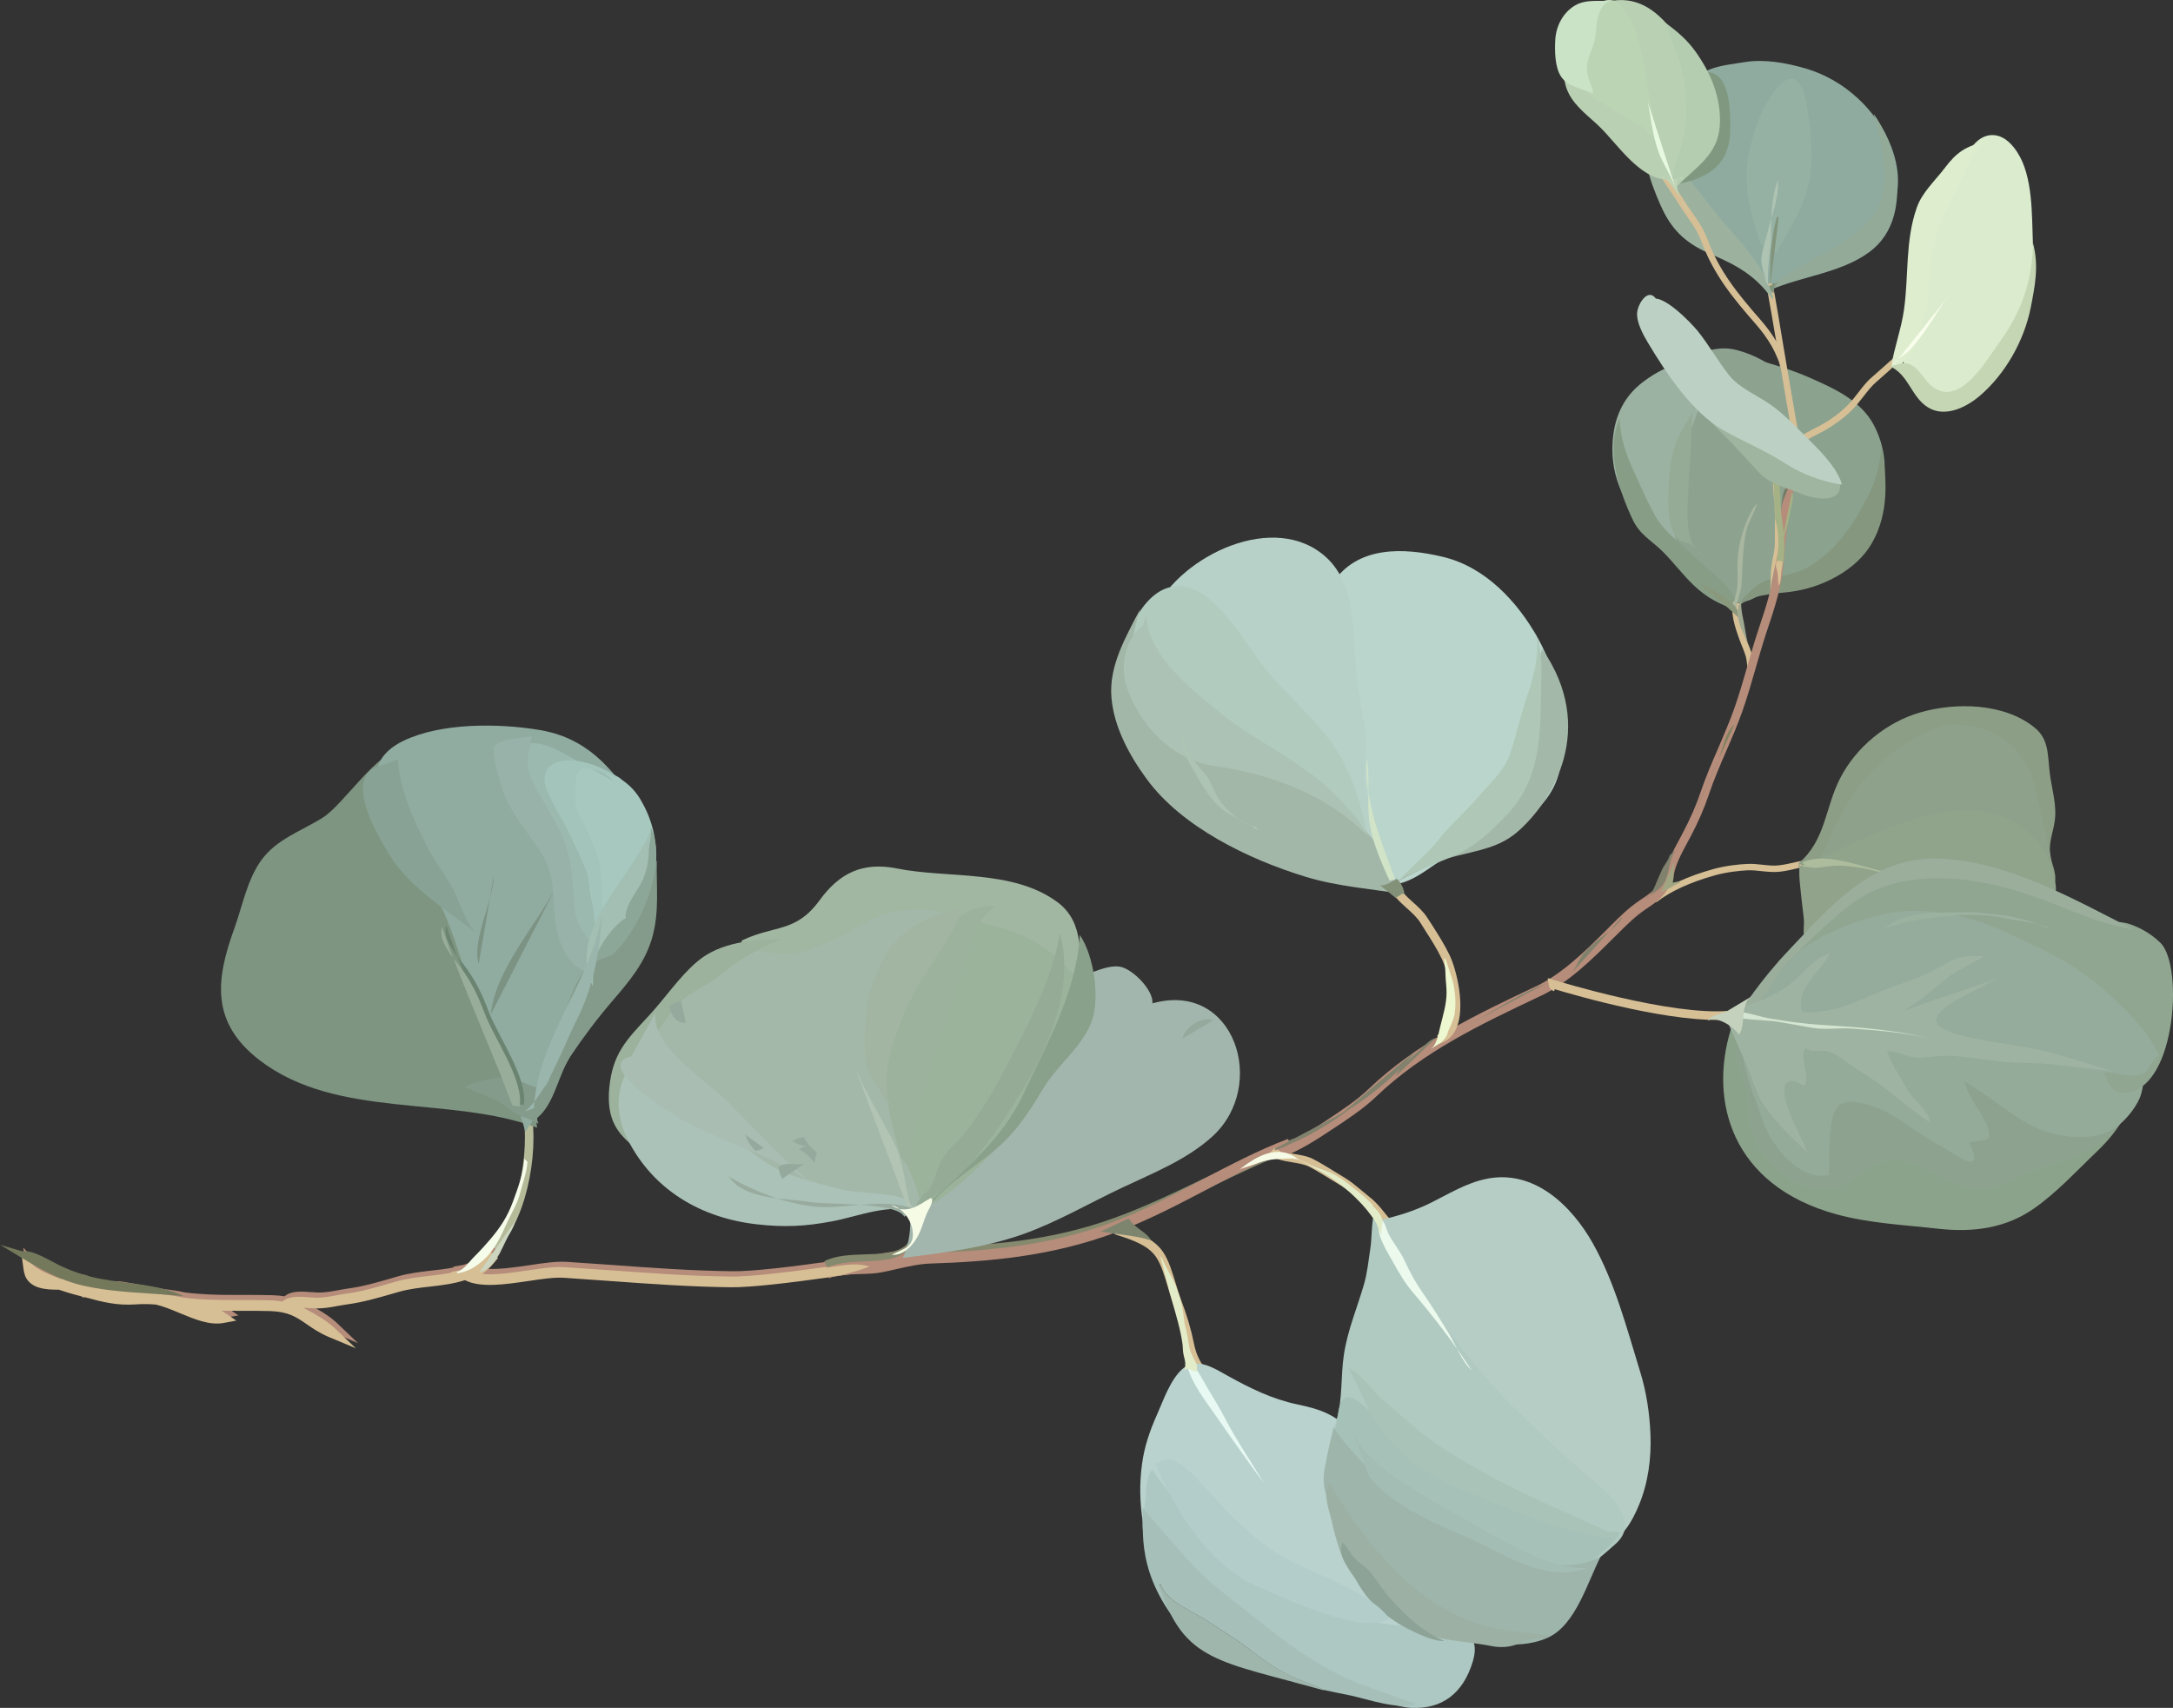 <?xml version="1.0" encoding="UTF-8"?>
<svg id="_圖層_2" data-name="圖層_2" xmlns="http://www.w3.org/2000/svg" viewBox="0 0 399.55 314.03">
  <rect x="0" y="0" width="399.55" height="314.03" fill="#333333" stroke="none"/>
  <defs>
    <style>
      .cls-1 {
        fill: #abc2b4;
      }

      .cls-2 {
        fill: #90aba0;
      }

      .cls-3 {
        fill: #95ab9b;
      }

      .cls-4 {
        fill: #9bae9c;
      }

      .cls-5 {
        fill: #daebce;
      }

      .cls-6 {
        fill: #93aa99;
      }

      .cls-7 {
        fill: #a9bdb2;
      }

      .cls-8 {
        fill: #b4cdb0;
      }

      .cls-9 {
        fill: #9cb2a0;
      }

      .cls-10 {
        fill: #afc3b3;
      }

      .cls-11 {
        fill: #a4b285;
      }

      .cls-12 {
        fill: #9bb29b;
      }

      .cls-13 {
        fill: #b2cdca;
      }

      .cls-14 {
        fill: #a4b8a9;
      }

      .cls-15 {
        fill: #d7bf95;
      }

      .cls-16 {
        fill: #88a395;
      }

      .cls-17 {
        fill: #acbc9c;
      }

      .cls-18 {
        fill: #a0b59f;
      }

      .cls-19 {
        fill: #a6c1b7;
      }

      .cls-20 {
        fill: #85896e;
      }

      .cls-21 {
        fill: #b9d0b3;
      }

      .cls-22 {
        fill: #6b8471;
      }

      .cls-23 {
        fill: #adc7c2;
      }

      .cls-24 {
        fill: #9fa891;
      }

      .cls-25 {
        fill: #8ca38b;
      }

      .cls-26 {
        fill: #8da18b;
      }

      .cls-27 {
        fill: #a9b6a0;
      }

      .cls-28 {
        fill: #ddedce;
      }

      .cls-29 {
        fill: #95ab95;
      }

      .cls-30 {
        fill: #7c9283;
      }

      .cls-31 {
        fill: #b5bb99;
      }

      .cls-32 {
        fill: #c4d6b3;
      }

      .cls-33 {
        fill: #a1a682;
      }

      .cls-34 {
        fill: #a6bfb9;
      }

      .cls-35 {
        fill: #c4d1bc;
      }

      .cls-36 {
        fill: #f9fdeb;
      }

      .cls-37 {
        fill: #91a38b;
      }

      .cls-38 {
        fill: #b7d1c8;
      }

      .cls-39 {
        fill: #e3ecc8;
      }

      .cls-40 {
        fill: #8a987c;
      }

      .cls-41 {
        fill: #b68c7a;
      }

      .cls-42 {
        fill: #b9d2ce;
      }

      .cls-43 {
        fill: #d4e6d1;
      }

      .cls-44 {
        fill: #85987f;
      }

      .cls-45 {
        fill: #f6fbe6;
      }

      .cls-46 {
        fill: #b1cbbf;
      }

      .cls-47 {
        fill: #cae2c6;
      }

      .cls-48 {
        fill: #9cb1a4;
      }

      .cls-49 {
        fill: #a9c3b9;
      }

      .cls-50 {
        fill: #edf8d0;
      }

      .cls-51 {
        fill: #a2b7a2;
      }

      .cls-52 {
        fill: #96ab95;
      }

      .cls-53 {
        fill: #8d9e86;
      }

      .cls-54 {
        fill: #aec7b6;
      }

      .cls-55 {
        fill: #adc3b4;
      }

      .cls-56 {
        fill: #d1e4c8;
      }

      .cls-57 {
        fill: #9eb5ac;
      }

      .cls-58 {
        fill: #74795c;
      }

      .cls-59 {
        fill: #a4bdb4;
      }

      .cls-60 {
        fill: #cbd5c0;
      }

      .cls-61 {
        fill: #8fab9f;
      }

      .cls-62 {
        fill: #b2c4b4;
      }

      .cls-63 {
        fill: #717c65;
      }

      .cls-64 {
        fill: #8da390;
      }

      .cls-65 {
        fill: #a2b6ad;
      }

      .cls-66 {
        fill: #7d856f;
      }

      .cls-67 {
        fill: #8ca697;
      }

      .cls-68 {
        fill: #7f987f;
      }

      .cls-69 {
        fill: #82947c;
      }

      .cls-70 {
        fill: #7e9581;
      }

      .cls-71 {
        fill: #9cb29f;
      }

      .cls-72 {
        fill: #95ab9a;
      }

      .cls-73 {
        fill: #849b8b;
      }

      .cls-74 {
        fill: #e7f9e1;
      }

      .cls-75 {
        fill: #90a48c;
      }

      .cls-76 {
        fill: #a3beb3;
      }

      .cls-77 {
        fill: #9bb1a1;
      }

      .cls-78 {
        fill: #839179;
      }

      .cls-79 {
        fill: #9cb29c;
      }

      .cls-80 {
        fill: #a1b5a2;
      }

      .cls-81 {
        fill: #9fb6ad;
      }

      .cls-82 {
        fill: #98ad9a;
      }

      .cls-83 {
        fill: #ecfaee;
      }

      .cls-84 {
        fill: #a3b7a8;
      }

      .cls-85 {
        fill: #abc2b8;
      }

      .cls-86 {
        fill: #f5fcea;
      }

      .cls-87 {
        fill: #bbd4b3;
      }

      .cls-88 {
        fill: #a3c4bb;
      }

      .cls-89 {
        fill: #9bb9af;
      }

      .cls-90 {
        fill: #bfd3b5;
      }

      .cls-91 {
        fill: #e8f9f3;
      }

      .cls-92 {
        fill: #8da397;
      }

      .cls-93 {
        fill: #b6cdc6;
      }

      .cls-94 {
        fill: #8ba28e;
      }

      .cls-95 {
        fill: #b0cac1;
      }

      .cls-96 {
        fill: #89a08a;
      }

      .cls-97 {
        fill: #90a691;
      }

      .cls-98 {
        fill: #95aa9d;
      }

      .cls-99 {
        fill: #879d86;
      }

      .cls-100 {
        fill: #bad5cc;
      }

      .cls-101 {
        fill: #81826d;
      }

      .cls-102 {
        fill: #98b2a9;
      }

      .cls-103 {
        fill: #808361;
      }

      .cls-104 {
        fill: #bcd1c4;
      }

      .cls-105 {
        fill: #98ab9e;
      }

      .cls-106 {
        fill: #95b1a4;
      }

      .cls-107 {
        fill: #9ab5ac;
      }

      .cls-108 {
        fill: #9fb3a2;
      }

      .cls-109 {
        fill: #a6c8be;
      }
    </style>
  </defs>
  <g id="_圖層_1-2" data-name="圖層_1">
    <g>
      <path class="cls-31" d="M89.28,230.42c.34-.41.66-.74,1.06-1.08l-.11-.93.29-.28c5.15-4.75,7.34-18.69,5.16-25.26l-.21-.61.56-.32c.11-.07.31-.23.41-.31.64-.53,1.09-.1,1.17,0,.52.54-.02,1.08-.2,1.29l-.03-.02s-.02.01-.04.01c2.04,7.17-.18,20.82-5.47,26.09l.14,1.05-.39.27c-.46.34-.78.67-1.16,1.13l-1.2-1.04Z"/>
      <path class="cls-41" d="M4.95,233.47c-.12-.33-.21-.69-.27-1.08l-.41-2.99,2.09,2.18c.85.87,3,1.84,5.17,2.62.17-.01.33,0,.5-.02,1.2-.02,2.34-.05,3.29.16.67.15,1.16.42,1.58.69.37.22.71.41,1.19.51.6.11,1.31.09,2.08.07.81-.04,1.63-.07,2.48.07,1.51.25,3.02.53,4.49.79,1.01.2,1.99.38,2.98.55,1.26.13,2.56.33,3.85.61.82.11,1.63.19,2.46.25,2.83.24,5.64.22,8.36.21,1.77,0,3.61,0,5.41.06.78.03,1.48.09,2.11.2l.31-.22c1.17-.81,3.07-.67,4.76-.54.5.03.95.07,1.3.07,1.2-.02,2.31-.21,3.48-.43.58-.1,1.2-.22,1.83-.31,2.8-.38,5.2-1.08,7.99-1.89l1.23-.36c1.97-.56,4.02-.8,6.01-1.04,1.46-.15,2.89-.32,4.27-.61l-.2-.11,1.96-.35c1.94-.62,3.71-1.65,5.18-3.47l1.55,1.22c-.8,1.04-1.72,2.14-2.95,2.95,2.34.24,5.42-.22,8.23-.62,2.56-.39,4.99-.74,6.88-.63,2.83.18,5.69.4,8.47.58,7.25.54,14.75,1.07,22.15,1.15,7.22.1,29.56-3.61,29.78-3.65l.33,1.95c-.93.16-22.74,3.77-30.13,3.68-7.46-.08-14.99-.64-22.27-1.15-2.77-.2-5.64-.41-8.44-.59-1.7-.11-4.02.24-6.48.6-4.34.64-8.82,1.3-11.67-.15-2.08.67-4.27.93-6.43,1.19-1.91.22-3.88.44-5.7.96l-1.23.37c-2.84.81-5.32,1.52-8.25,1.93-.58.08-1.17.19-1.74.29-1.21.22-2.45.45-3.82.45-.43,0-.93-.03-1.47-.06-.32-.04-.7-.06-1.07-.07,1.98,1.08,4.23,2.29,5.77,3.76l3.87,3.7-4.94-2.07c-1.77-.75-3.02-1.62-4.12-2.38-1.85-1.27-3.31-2.28-6.6-2.39-1.77-.06-3.59-.05-5.34-.05-1.22,0-2.44,0-3.69-.02.25.16.49.3.72.46l2,1.36-2.39.43c-2.56.45-5.32-.71-8-1.82-1.46-.62-2.97-1.24-4.37-1.57-1.33-.11-2.55-.13-3.59-.05-3.55.27-6.17-.42-9.2-1.22-.07-.03-.14-.04-.22-.07-.18-.01-.37-.01-.55-.01v-.13c-.32-.09-.64-.17-.98-.25-.04-.01-1.49-.39-3.29-1.01-2.46.03-5.32-.17-6.27-2.7Z"/>
      <path class="cls-15" d="M303.85,164.95c2.69-2.1,6.47-3.84,11.19-5.16,2.27-.62,4.63-.87,6.23-.94.94-.06,1.9.06,2.82.15,1.1.12,2.14.24,3.12.09,1.02-.12,2-.35,3.02-.59,1.17-.26,2.39-.54,3.63-.67l.12,1.17c-1.18.12-2.34.4-3.48.65-1.02.25-2.08.49-3.15.62-1.13.14-2.29.03-3.41-.09-.91-.11-1.77-.19-2.63-.16-1.53.08-3.8.32-5.98.92-4.58,1.28-8.19,2.94-10.77,4.95l-.73-.94Z"/>
      <path class="cls-70" d="M98.73,207.35c-15.92-5.98-36.77-1.47-51.01-12.42-8.99-6.92-8.07-14.77-4.63-24.23,1.49-4.12,2.34-8.89,4.94-12.52,2.82-3.91,7.41-5.38,11.34-7.86,3.88-2.46,9.98-12.24,14.69-12.66,8.63-.77,16.4,19.53,20.54,25.04l4.14,44.65Z"/>
      <path class="cls-2" d="M116.9,147.99c-4.42-7.06-9.28-12.42-17.86-13.8-7.45-1.21-17.82-1.32-24.78,1.98-9.74,4.62-3.75,14.29.92,20.56,5.61,7.54,7.76,13.54,10.48,22.63,2.83,9.41,8.42,19.24,10.94,28.74,3.99-5.88,8.18-13.55,11.33-20.02,2.2-4.49,2.43-7.13,5.31-11.02,1.38-1.85,3.19-4.59,3.62-6.83.58-3.01-1.13-5.6.75-8.57l-.71-13.66Z"/>
      <path class="cls-109" d="M118.11,169.69c2.73-7.9,4.15-15.25-.46-22.88-3.95-6.48-13.7-7.12-20.34-5.76.74,3.43,4.53,5.59,6.28,8.47,1.83,3.03,1.97,7.19,2.36,10.53.47,4.07-1.73,15.62,5.99,15.12l6.17-5.49Z"/>
      <path class="cls-73" d="M99.07,206.59c-.23-.31-.33-.67-.28-1.05,3.22-2.65,3.84-7.95,6.15-11.39,2.28-3.41,4.95-6.96,7.74-10.2,3.01-3.5,5.91-6.93,7.22-11.49,1.39-4.84.75-9.35.87-14.32-1.46,5.71-6.38,11.4-10.1,15.91-4.08,4.99-5.71,8.09-7.34,14.28-.53,2-1.68,10.85-3.27,11.59-1.38.64-5.24-1.81-6.78-1.84-2.01-.03-6.19.83-7.94,1.77,2.08.9,3.99,1.49,5.82,2.43,1.88.98,3.63,2.88,5.61,3.27l2.28,1.04Z"/>
      <path class="cls-15" d="M4.58,234.43c-.12-.32-.21-.68-.26-1.1l-.4-2.98,2.09,2.17c.84.87,2.99,1.85,5.15,2.63.18-.01.34-.01.53-.02,1.19-.03,2.32-.05,3.28.16.68.15,1.15.43,1.57.68.38.22.7.42,1.19.51.59.12,1.3.1,2.06.05.82-.02,1.65-.06,2.5.09,1.51.26,3.02.54,4.49.8.99.19,1.98.38,2.97.55,1.26.13,2.56.33,3.85.6.82.1,1.63.19,2.46.26,2.82.23,5.64.21,8.35.21,1.78-.01,3.61,0,5.43.05.76.04,1.46.1,2.09.21l.31-.22c1.18-.81,3.09-.67,4.77-.54.5.03.97.07,1.3.07,1.19-.01,2.3-.21,3.47-.43.59-.12,1.2-.22,1.83-.31,2.8-.37,5.2-1.08,7.98-1.88l1.23-.35c1.98-.56,4.02-.8,6.01-1.04,1.46-.16,2.9-.33,4.27-.62l-.19-.11,1.96-.36c1.93-.61,3.69-1.64,5.18-3.45l1.53,1.22c-.8,1.04-1.7,2.13-2.94,2.95,2.35.25,5.42-.21,8.22-.62,2.57-.38,4.99-.74,6.89-.62,2.83.18,5.7.39,8.46.58,7.26.52,14.75,1.07,22.14,1.15,7.23.09,29.57-3.61,29.79-3.65l.33,1.94c-.93.16-22.75,3.77-30.14,3.68-7.47-.09-14.98-.63-22.27-1.16-2.76-.19-5.62-.4-8.44-.59-1.7-.1-4.02.23-6.47.6-4.35.64-8.82,1.3-11.67-.16-2.09.68-4.28.94-6.44,1.19-1.9.21-3.88.44-5.69.96l-1.22.35c-2.86.82-5.32,1.54-8.26,1.95-.59.08-1.18.19-1.75.29-1.2.22-2.44.45-3.82.46-.41.01-.93-.03-1.46-.06-.32-.03-.68-.05-1.07-.08,1.98,1.07,4.22,2.28,5.77,3.77l3.88,3.69-4.94-2.06c-1.77-.75-3.02-1.61-4.11-2.38-1.86-1.27-3.32-2.28-6.59-2.39-1.79-.06-3.6-.06-5.34-.05-1.22,0-2.46,0-3.7-.02.25.16.5.3.72.46l1.99,1.36-2.39.44c-2.56.45-5.32-.71-8-1.82-1.46-.61-2.98-1.24-4.38-1.57-1.33-.11-2.56-.12-3.6-.04-3.55.26-6.16-.42-9.19-1.24-.07-.02-.15-.05-.23-.06-.19,0-.37-.01-.56-.01v-.13c-.33-.09-.65-.17-.99-.26-.04,0-1.48-.38-3.29-1-2.46.02-5.32-.18-6.27-2.7Z"/>
      <path class="cls-15" d="M204.91,226.92l.49-1.49.52.16c2.88.92,6.16,1.99,7.94,4.62,1.07,1.59,1.71,3.76,2.34,5.84.29.98.57,1.91.88,2.72,1.16,3.06,1.92,5.62,2.42,8.11.52,2.64,1.33,3.75,2.58,5.45.44.61.96,1.3,1.52,2.17l-1.32.86c-.53-.83-1.04-1.5-1.47-2.09-1.33-1.8-2.27-3.1-2.86-6.08-.47-2.39-1.22-4.91-2.34-7.86-.33-.86-.62-1.82-.92-2.84-.59-1.97-1.19-3.99-2.14-5.39-1.49-2.19-4.47-3.15-7.11-4.01l-.53-.17Z"/>
      <path class="cls-20" d="M151.58,231.89c2.17-1.08,4.85-1.17,7.42-1.25,2.84-.08,5.52-.16,7.31-1.48,1.12-.82,1.4-2.4,1.45-3.59.12-3.16-1.34-7.28-3.13-8.82l1.29-1.49c2.25,1.94,3.96,6.59,3.8,10.39-.06,1.5-.4,2.79-1.02,3.78.81-.11,1.64-.18,2.48-.2,10.49-.21,21.81-.99,33.51-5.22,5.86-2.11,11.53-4.85,17.02-7.5,5.29-2.55,10.75-5.18,16.31-7.21l.67,1.84c-5.46,2.02-10.89,4.63-16.13,7.16-5.53,2.67-11.24,5.42-17.19,7.58-11.97,4.32-23.47,5.11-34.15,5.35-2.18.03-4.27.48-6.5.96-.83.17-1.67.35-2.55.52-1.24.22-2.73.27-4.15.28-2.04.04-4.15.08-5.63.71l-.82-1.78Z"/>
      <path class="cls-41" d="M151.57,233.27c2.16-1.12,4.83-1.23,7.41-1.34,2.84-.13,5.52-.25,7.3-1.58,1.1-.84,1.37-2.42,1.4-3.61.1-3.16-1.43-7.25-3.23-8.78l1.27-1.52c2.27,1.9,4.04,6.56,3.94,10.35-.04,1.5-.37,2.79-.98,3.78.81-.12,1.64-.2,2.47-.23,10.5-.34,21.81-1.26,33.46-5.63,5.79-2.18,11.18-5.02,16.38-7.77,5.06-2.67,10.28-5.42,15.84-7.54l.71,1.85c-5.45,2.08-10.62,4.81-15.61,7.45-5.27,2.76-10.71,5.63-16.63,7.85-11.91,4.48-23.41,5.42-34.06,5.77-2.19.06-4.29.55-6.5,1.05-.81.19-1.66.38-2.53.55-1.26.26-2.74.3-4.16.34-2.04.07-4.14.14-5.61.77l-.86-1.77Z"/>
      <path class="cls-15" d="M233.32,212.17l1.07-1.16c.76.7,2.09.92,3.49,1.15,1.25.21,2.54.41,3.63.98,1.45.76,3.06,1.77,4.61,2.72.42.26.84.51,1.23.75,1.05.64,2.08,1.5,3.07,2.33.5.43.98.82,1.44,1.19,1.12.85,2.02,1.97,2.89,3.06.95,1.17,1.85,2.3,2.95,2.96l-.81,1.35c-1.34-.81-2.37-2.08-3.37-3.33-.8-1-1.65-2.03-2.62-2.79-.49-.38-.98-.79-1.5-1.22-.95-.8-1.93-1.61-2.89-2.2-.4-.24-.8-.5-1.23-.75-1.53-.94-3.11-1.92-4.52-2.67-.87-.45-2.03-.64-3.15-.83-1.58-.26-3.2-.52-4.31-1.53Z"/>
      <path class="cls-65" d="M196.74,181.88c-.23-.32-.33-.68-.32-1.05,2.41-1.16,6.77-3.49,9.42-3.1,2.41.35,6.33,4.41,6.05,6.76,15.1-4.25,21.31,15.09,11.05,24.45-4.73,4.31-10.88,6.72-16.58,9.42-6.06,2.85-11.89,6.29-18.21,8.55-7.13,2.53-14.69,3.44-22.16,4.39,3.59-7.6-1.14-16.12.95-24.29l29.79-25.12Z"/>
      <path class="cls-14" d="M175.6,208.18c-.83,4.62-1.47,12.48-6.99,13.9-4.33,1.12-9.95-1.79-14.33-2.16-13.67-1.2-26.79-.81-34.5-14.75-5.33-9.63.4-20.28,8.43-26.47,4.57-3.52,9.99-4.8,15.49-6.09,5.46-1.27,10.16-3.33,15.22-5.65,6.88-3.18,14.71-5.33,22.13-2.6,7.76,2.85,10.09,9.77,11.16,17.31l-16.61,26.51Z"/>
      <path class="cls-12" d="M198.59,176.75c2.08,4.73-1.94,11.06-3.49,15.42-.85,2.36-2.54,3.93-3.75,6.08-1.12,1.97-1.25,3.91-2.66,5.94-4.84,6.89-11.99,14.55-19.43,18.45.06-4.84-3.87-10.1-4.76-14.93-1.2-6.35.75-12.99,3.65-18.64,4.77-9.21,9.68-22.14,20.55-24.95.45.91,1.16,2.18,1.31,3.21l8.59,9.42Z"/>
      <path class="cls-51" d="M136.4,172.93c6.04-2.9,9.9-1.38,14.26-7.35,3.67-5.05,7.92-7.16,14.29-5.89,9.34,1.87,21.21.12,29.42,6.14,5.37,3.93,3.83,10.31,4.95,16.16-3.43-5.6-8.85-9.68-15.17-11.33-5.54-1.43-10.25-3.58-15.99-3.42-7.38.19-10.49,3.76-16.91,6.39-2.87,1.18-5,2-8.11,1.74-2.33-.19-5-1.51-7.21-.37l.48-2.08Z"/>
      <path class="cls-79" d="M118.63,208.1c-7.36-5.54,1.15-17.05,4.9-22.13,2.61-3.54,6.27-4.5,9.47-7.13,3.38-2.77,6.57-4.46,10.73-6.12-5.27-.03-11.32.51-15.52,4.07-3.35,2.85-5.98,6.83-8.99,10.06-4.08,4.38-6.59,6.93-7.19,13.16-.76,8.2,3.54,10.09,9.66,14.55l-3.06-6.44Z"/>
      <path class="cls-85" d="M168.48,222.89c-4.8-1.77-10.68.79-15.51,1.68-4.95.93-8.82,1.11-13.82.54-10.23-1.16-19.07-6.28-23.8-15.71-2.4-4.79-2.27-10.28,1.41-14.43,1.96,4.86,8.06,7.25,12.13,9.83,4.32,2.73,7.43,5.9,11.61,8.72,4.33,2.94,8.77,3.69,13.72,5.07,3.54.99,10.28.48,12.87,2.29l1.38,2.02Z"/>
      <path class="cls-42" d="M212.9,290.02c-2.52-6.77-3.91-13.55-2.92-20.8.42-3.21,1.45-6.2,2.77-9.14,1.2-2.7,2.4-6.31,4.62-8.34,2.59-2.36,5.85-.17,8.38,1.23,4.12,2.28,8.14,4.28,12.78,5.25,4.26.9,7.23,1.88,10.15,5.34,5.04,5.95,9.05,13.14,12.83,19.93,2.29,4.09,8.56,13.62,2.69,17.4-2.72,1.74-6.52,1.82-9.62,1.95-4.62.19-9.25-.03-13.87-.21l-27.81-12.6Z"/>
      <path class="cls-23" d="M216.19,293.57c-.13.1-.29.14-.45.13-2.52-3.25-5.04-7.94-5.56-12.07-.24-1.82.01-3.31.34-5.14.32-1.77.03-4.9,1.35-6.29,10.39,15.46,28.72,28.29,47.75,28.78,4.92.12,13.43-1,11.18,6.53-1.79,5.94-5.73,8.77-11.28,8.51-2.77-.12-6.21-1.66-8.95-2.22-4.18-.83-8.01-3.05-11.7-5.09l-22.67-13.14Z"/>
      <path class="cls-93" d="M253.73,224.32c3.24-.7,6.3-1.66,9.29-3.13,3.31-1.64,6.53-3.65,10.2-4.42,8.75-1.85,15.7,4.8,19.68,11.88,4.06,7.23,6.24,15.66,8.67,23.55,1.16,3.74,1.74,7.63,1.9,11.54.18,4.37-.42,8.91-2.1,12.96-1.19,2.88-3.16,6.59-6.48,7.33-3.88.86-7.53-.97-11.19-1.78l-29.96-57.93Z"/>
      <path class="cls-95" d="M248.02,284.69c-.69-2.14-2.52-3.88-3.2-6.15-.64-2.12-.88-4.23-1.03-6.43-.27-3.9.93-7.55,2.02-11.21,1.05-3.6.71-7.98,1.28-11.74.69-4.59,2.4-8.52,3.7-12.99.62-2.15.84-4.38,1.17-6.59.32-2.1.19-4.46.68-6.5,2.53,6.45,6.21,11.61,10.29,17.13,4.84,6.54,9.73,12.94,15.53,18.67,4.84,4.74,9.74,9.34,14.93,13.69,3.35,2.8,8.04,7.47,3.62,11.35-1.97,1.73-4.29,3.93-6.82,4.75-2.81.91-6,.58-8.88.25-5.15-.6-10.24-1.75-15.31-2.82l-17.97-1.4Z"/>
      <path class="cls-19" d="M245.18,266.64c-.18-1.77.1-3.19.54-4.87.33-1.29.32-3.35,1.14-4.38,1.96-2.45,7.56,5.12,9.16,6.66,1.87,1.79,4.31,2.74,6.45,4.14,2.62,1.7,4.96,3.29,7.93,4.41,5.04,1.92,9.76,4.5,14.78,6.48,4.1,1.6,8.26,2.41,12.64,2.72-.76,1.63-2.97,3.36-4.32,4.55-1.75,1.54-3.58,2.7-5.57,3.84-3.32,1.91-6.74,3.76-10.33,5.15-2.72,1.04-5.6.55-8.43.2-3.28-.39-5.66-2.59-8.78-3.38l-15.21-25.51Z"/>
      <path class="cls-57" d="M244.93,277.98c-1.1-2.94-1.95-4.83-1.37-7.89.47-2.57,1.03-5.14,1.65-7.67,2.14,3.44,5.4,6.45,8.11,9.45,3.01,3.36,6.63,5.34,10.46,7.57,6.3,3.67,13.86,6.8,21.07,8.11,2.94.53,6.91.18,9.49-1.39-2.46,4.7-4.58,12.68-9.82,14.99-5.77,2.56-12.91.54-18.72-.92-4.86-1.23-9.17-5.36-12.68-8.74l-8.19-13.51Z"/>
      <path class="cls-48" d="M260.6,300.21c-3.84-2.8-7.05-6.12-10.61-9.23-3.16-2.74-4.33-7.88-5.26-11.81-.5-2.12-1.48-4.42-.3-6.47,4.12,6.7,8.13,12.41,13.91,17.8,4.92,4.59,11.43,8.17,18.12,9.17,2.77.4,5.55.66,8.32,1-.98.9-1.7.57-2.83.68-1.37.14-2.41.87-3.72,1.21-1.32.36-2.76.36-4.16.07-5.21-1.05-11.17-.75-15.53-4.18l2.06,1.75Z"/>
      <path class="cls-41" d="M235.79,212.74l-.69-1.85c3.14-1.17,5.92-3.01,8.63-4.78l.37-.25c2.63-1.74,5.37-3.54,7.52-5.61,8.92-8.54,19.99-13.78,30.7-18.85l.12-.05c4.81-2.29,9.11-6.55,12.9-10.32l.77-.78c1.81-1.81,3.38-3.37,5.56-4.82,2.46-1.62,3.37-2.43,4.11-5.08l1.9.54c-.95,3.41-2.48,4.57-4.92,6.18-2.02,1.35-3.52,2.84-5.26,4.58l-.77.76c-3.9,3.89-8.32,8.28-13.43,10.71l-.13.05c-11.05,5.23-21.49,10.19-30.18,18.5-2.28,2.19-5.22,4.11-7.8,5.83l-.37.24c-2.79,1.83-5.66,3.74-9.02,4.99Z"/>
      <path class="cls-15" d="M264.68,191.86l-.44-1.51c.94-.26,1.6-.88,2.07-1.88,1.49-3.27.04-9.53-1.18-12.12-.89-1.86-1.95-3.53-3.09-5.3-.29-.48-.61-.97-.91-1.45-.58-.91-1.54-1.8-2.48-2.63-1.26-1.16-2.58-2.33-3.17-3.78l1.46-.59c.47,1.11,1.58,2.13,2.76,3.2,1.02.91,2.07,1.87,2.76,2.97.3.48.61.95.93,1.43,1.1,1.75,2.25,3.53,3.18,5.49,1.25,2.65,2.96,9.54,1.18,13.45-.64,1.43-1.67,2.34-3.06,2.73Z"/>
      <path class="cls-100" d="M245.05,107.2c4.52-6.86,13-6.56,20.31-4.8,7.74,1.86,13.66,8.2,17.43,14.97,3.87,6.97,5.59,15.87,4.09,23.73-.78,4.14-3.05,6.84-6.29,9.69-3.3,2.89-6.75,4.65-10.8,5.41-4.71.88-7.23,4.4-11.46,5.95-6.64,2.42-13.8-6.21-17.96-10.13l4.68-44.82Z"/>
      <path class="cls-38" d="M212.41,112.03c4.81-9.85,22.01-18.26,31.49-9.51,5.48,5.05,4.89,13.92,5.44,20.68.29,3.77,1.19,7.42,1.69,11.17.4,3-.13,5.78-.15,8.76,0,3.67,3.22,8.36,2.47,11.78-1.09,4.9-12.58-1.85-14.95-2.93l-25.99-39.95Z"/>
      <path class="cls-46" d="M210.64,138.54c-2.65-5.4-5.46-11-4.48-17.18.78-4.95,4.28-13.34,10.26-13.58,6.87-.27,12.28,10.27,15.91,14.79,4.37,5.45,10.17,9.97,13.81,15.98,3.85,6.32,5.07,13.92,6.47,21.06-.26.09-.43,0-.49-.27l-41.49-20.8Z"/>
      <path class="cls-84" d="M257.15,163.33c-1.48-1.7-1.61-3.97-2.64-5.89-1.09-2.07-2.82-4.25-4.63-5.71-4.34-3.52-10.67-7.82-16.16-9.2-9.88-2.49-21.15-5.08-24.91-15.98-1.58-4.52-.63-10.06.82-14.51-2.61,5.04-5.76,10.34-5.27,16.21.45,5.43,3.31,10.67,6.47,14.97,6.48,8.88,18.85,14.82,29.19,17.98,5.95,1.82,12.21,2.24,18.33,3.25l-1.21-1.12Z"/>
      <path class="cls-14" d="M256.08,162.55c3.79-1.92,7.49-4.09,11.64-5.15,4.18-1.07,8.05-1.59,11.4-4.54,6.47-5.69,14.5-18.99,4.48-33.48-1.47,2.92-.24,12.39-2.13,19.38-1.74,6.39-5.39,10.92-10.68,14.71-3.3,2.36-7.04,3.76-10.29,6.26l-4.41,2.82Z"/>
      <path class="cls-25" d="M393.53,198.17c-1.61,5.47-3.67,9.41-7.78,13.37-3.76,3.58-7.42,7.6-11.67,10.6-5.29,3.73-11.32,4.49-17.63,3.79-6.23-.7-12.77-1-18.82-2.67-19.27-5.29-23.41-20.81-19.4-33.92.5-1.64.72-1.96,2.11-3,2.44-1.81,4-1.25,6.83-.06l66.35,11.89Z"/>
      <path class="cls-64" d="M393.5,199.59c-2.24,6.73-6.25,10.94-12.92,13.42-3.01,1.11-6.13,1.75-9.01,3.19-3.55,1.78-6.57,3.03-10.62,1.96-4.35-1.16-8.51-5.04-13.13-4.88-3.79.15-6.28,3.65-9.67,4.91-6.43,2.38-14.01-3.99-15.97-9.87-.67-2.03-.59-4.11-.76-6.2-.18-2.07-.83-3.75-1.61-5.66-2.95-7.16,6.97-11.59,11.86-14.67l61.83,17.8Z"/>
      <path class="cls-72" d="M395.74,195.09c-1.93,1.97-1.33,4.54-2.34,6.88-.84,1.91-2.67,4.14-4.37,5.31-4.33,3.03-11.63,1.81-15.99-.59-4.13-2.29-7.73-5.5-11.83-7.88.5,2.85,3.13,5.47,4.17,8.24,1.29,3.35-.79,2.34-3.34,3.02.34.74,1.56,2.92.6,3.5-.78.47-4.74-2.32-5.46-2.68-4.6-2.24-8.86-6.55-13.81-7.8-3.19-.81-5.65-1.06-6.45,2.53-.77,3.46-.54,6.87-.6,10.38-5.3,1.32-10.52-5.23-12.03-9.58-1.68-4.89-4.62-10.91-3.77-16.28,1.07-6.75,8.09-6.67,13.6-7.03l61.6,11.99Z"/>
      <path class="cls-53" d="M330.63,158.82c5.12-4.35,4.88-10.2,7.72-15.73,2.95-5.75,8.55-10.32,14.7-12.09,6.56-1.91,15.57-1.75,21.12,2.84,2.58,2.11,2.34,5.09,2.7,8.1.34,3.08,1.39,6.01.92,9.12-.25,1.67-.86,3.3-.89,5-.05,1.71.72,3.08.96,4.7.33,2.16-.91,3.2-2.75,4.15-4.09,2.11-8.94,3.01-13.35,4.14l-31.13-10.24Z"/>
      <path class="cls-26" d="M333.75,159.62c2.36-4.41,4.05-9.25,6.89-13.38,3.57-5.22,9.16-10.14,15.19-12.25,5.5-1.91,11.38-.04,15.2,4.29,3.39,3.85,3.57,9.01,4.75,13.77.65,2.62,1.67,5.42,1.26,8.15-.43,2.86-2.51,4.89-4.52,6.78l-38.76-7.36Z"/>
      <path class="cls-75" d="M332.54,158.67c11.34-4.65,27.85-15.08,39.61-6.34,3.11,2.32,4.97,5.81,5.71,9.58.95,4.66-2.3,6.13-6.47,7.02-9.44,2.02-19.44,1.5-29.02.95l-9.83-11.21Z"/>
      <path class="cls-37" d="M330.58,159.4c1.23-.7,3.16-.36,4.51-.5,1.67-.16,3.6-.32,5.37-.06,3.96.56,7.94,1.6,11.7,2.88-8.33.78-12.64,8.88-20.04,11.41-.8-1.24-.34-2.72-.44-4.02-.1-1.24-.32-2.57-.43-3.78-.18-1.98-.7-4.97-.22-6.96l-.46,1.02Z"/>
      <path class="cls-17" d="M331.81,158.94c-.23-.05-.37-.17-.4-.37,4.36-2.05,11,.93,15.45,1.76-1.16.24-3.03-.5-4.23-.68-1.39-.21-2.57-.4-3.97-.48-1.21-.06-2.62.11-3.85.31-1.31.24-2.13-.15-3.41-.12l.41-.43Z"/>
      <path class="cls-97" d="M326.98,176.8c5.65-4.95,10.73-11.94,17.58-15.22,9.18-4.42,20.37-1.61,29.37,1.85,2.31.89,4.58,1.86,6.82,2.88,2.06.91,4.24,2.4,6.43,2.91,1.56.36,3.03.19,4.59.75,2.04.73,3.94,1.88,5.48,3.4,4.42,4.33,2.73,28.32-7.27,27.52-3.41-.28-2.74-6.8-5.77-8.21-5.03-2.33-10.1-4.56-15.42-6.12-13.91-4.08-28.1-2.99-42.31-1.42l.51-8.34Z"/>
      <path class="cls-3" d="M322.62,184.62c2.17-3.58,4.2-6.69,7.58-9.31,4.31-3.31,10.42-5.94,15.68-7.16,7.25-1.68,15.63-.11,22.28,2.93,6.59,3,13.43,6.04,18.8,10.95,4.06,3.7,7.69,7.06,10.11,12.08-1.75.88-1.71,3.19-3.76,3.59-1.49.31-3.1-.13-4.61-.34-3.83-.54-7.78-.72-11.53-1.65-5.68-1.38-11.59-1.92-17.24-3.45-5.82-1.58-11.58-1.98-17.56-2.72-1.7-.2-3.38-.83-5.09-.82-1.22,0-2.12.06-3.35-.16-1.81-.34-6.11-1.31-7.75-.51l-3.54-3.45Z"/>
      <path class="cls-4" d="M320.96,186.94c1.16-1.48,2.56-2.79,3.68-4.31,1.36-1.85,2.34-3.97,3.97-5.62,3.41-3.46,7.15-7.04,10.91-10.1,9.82-8.02,23.88-5.84,34.92-1.92,5.96,2.11,11.38,4.91,17.7,5.83-11.01-5.59-23.34-12.66-36.01-12.95-11.85-.27-19.45,8.63-26.96,16.56-3.81,4.02-7.1,8.22-10.03,12.93l1.82-.41Z"/>
      <path class="cls-108" d="M319.31,185.58c3.19-1.2,6.45-2.19,9.25-4.17,2.67-1.9,4.68-5.16,7.94-6.17-1.71,3.6-6.48,6.28-5.13,10.83,4.8.31,8.49-1.19,12.83-3.1,3.59-1.6,7.4-2.58,10.94-4.35,1.45-.72,2.83-1.62,4.33-2.24,1.96-.82,3.31-.52,5.34-.57-2.26,1.5-4.7,2.38-6.95,4.13-2.69,2.11-5.14,4.53-8.21,6.06,6.97-2.6,14.06-4.72,21.01-7.34-2.5.73-4.84,1.94-7.1,3.19-1.76.99-6.84,3.17-7.49,5.36-.81,2.65,7.64,3.85,9.45,4.19,4.26.78,8.41,1.23,12.58,2.41,4.15,1.17,8.23,2.55,12.36,3.78-2.34-.92-5.22-.93-7.68-1.29-3.74-.51-7.42-.86-11.19-.89-4.02-.06-7.91-.92-11.89-1.22-2.3-.17-4.24.1-6.47.27-2.2.19-4.07-1.24-6.28-1.17.87,2.42,2.54,4.91,3.82,7.16,1.12,1.96,3.85,3.67,4.17,5.97-3.08-1.96-5.69-4.31-8.57-6.51-2.27-1.74-4.76-3.13-7.05-4.83-1.01-.74-2.16-1.54-3.4-1.8-1.33-.28-2.81.41-3.91-.63-1.08,1.44.22,4.03.11,5.69-.16,2.67-1.23-.02-2.98.43-3.48.88,2.51,10.94,3.15,13.07-2.86-2.69-5.42-5.13-7.76-8.35-1.32-1.8-1.95-3.94-2.74-6.03-1.37-3.68-3.18-7.05-4.58-10.73.05.14.11.28.16.43l1.94-1.58Z"/>
      <path class="cls-94" d="M316.7,64.2c5.25,1.79,10.76,2.93,15.83,5.15,4.58,2.01,9.6,4.21,12.03,8.84,2.47,4.71,2.56,9.91.71,14.82-1,2.65-2.32,5.46-4.44,7.4-1.95,1.82-4.48,2.37-6.87,3.41-2.76,1.22-5.82,4.29-8.98,4.18-5.14-.19-8.01-8.87-9.76-12.59l1.47-31.21Z"/>
      <path class="cls-64" d="M310.12,66.12c2.96-1.49,5.82-2.62,9.17-1.77,3.02.77,6.51,2.52,8.63,4.85,2.18,2.39,2.29,5.62,2.57,8.68.32,3.4.77,6.82.09,10.19-.68,3.38-2.09,6.52-2.55,9.95-.39,2.83-.18,5.79-1.71,8.34-1.53,2.54-4.49,4.68-7.56,4.43-3.24-.29-5.24-2.99-6.84-5.53-2.07-3.3-4.89-6.13-6.78-9.54-3.74-6.77-1.56-13.8,1.05-20.55l3.91-9.07Z"/>
      <path class="cls-77" d="M308.73,102.08c-1.52-5.9-1.36-11.59.3-17.45.85-3.06,2.1-5.97,3.13-8.95.68-2.01,1.76-4.83.83-6.93-2.05-4.57-9.22.02-11.54,2-3.59,3.03-4.95,7.16-4.98,11.79-.03,6.6,3.26,11.48,7.38,16.32l4.87,3.23Z"/>
      <path class="cls-44" d="M318.75,111.54c2.5-1.7,3.25-3.96,6.4-4.95,2.64-.84,5.28-1.05,7.7-2.54,4.93-3.01,7.89-7.67,10.52-12.62,1.56-2.93,2.38-6.23,2.57-9.5,1.05,6.08,1.42,12.4-1.76,17.95-2.91,5.08-9.35,8.23-15,8.94-3.63.45-6.8.39-9.84,2.79l-.58-.07Z"/>
      <path class="cls-99" d="M319.71,112.58c-.54-1.1-.53-2.19-1.19-3.32-.67-1.14-1.44-2.09-2.46-2.95-2.17-1.81-4.15-3.61-6.23-5.53-2.19-2.03-4.11-3.44-5.57-6.06-1.4-2.53-2.6-5.33-3.79-7.93-1.54-3.28-2.5-6.17-2.7-9.81-2.52,5.78-.12,13.16,2.4,18.5,1.34,2.87,3.4,3.81,5.54,5.92,2.02,2.01,3.71,4.32,5.77,6.27,2.48,2.34,4.61,3.36,7.8,4.51l.43.39Z"/>
      <path class="cls-15" d="M321.56,123.67c-.23-.62-.3-1.21-.35-1.75-.05-.43-.1-.85-.22-1.27-.18-.62-.45-1.26-.69-1.87-.16-.42-.36-.86-.51-1.3-.69-1.95-1.73-4.87-1.04-6.9l1.11.39c-.55,1.63.41,4.31,1.04,6.09.16.43.33.86.49,1.27.27.64.54,1.3.73,1.98.16.52.21,1.02.26,1.49.06.52.1,1,.29,1.49l-1.11.43s0-.03,0-.04Z"/>
      <path class="cls-41" d="M306.12,161.52c.1-2.49,1.56-5.17,2.74-7.32.2-.39.41-.78.6-1.14,1.43-2.74,2.41-4.99,3.2-7.32.95-2.84,2.13-5.57,3.28-8.2,1.03-2.4,2.09-4.87,2.98-7.39.92-2.61,1.68-5.29,2.43-7.88.63-2.2,1.29-4.46,2.02-6.66,1.45-4.3,2.79-8.38,3.11-13.14.17-2.59.48-5.36.9-7.99.06-.27.09-.56.15-.9.34-2.24.8-5.34,2.03-6.81l1.2,1c-.94,1.13-1.4,4.21-1.67,6.05-.04.34-.09.64-.13.91-.43,2.58-.74,5.3-.91,7.84-.32,4.96-1.71,9.12-3.19,13.52-.72,2.17-1.37,4.43-2,6.6-.75,2.62-1.53,5.34-2.45,7.98-.91,2.59-1.99,5.09-3.04,7.49-1.12,2.61-2.29,5.29-3.22,8.1-.81,2.4-1.83,4.74-3.29,7.55-.2.36-.4.76-.63,1.16-1.09,2.02-2.45,4.52-2.55,6.63l-1.57-.07Z"/>
      <path class="cls-11" d="M326.48,104.32c.75-2.98.33-6.49-.04-8.88-.16-1.01-.19-2.11-.24-3.28-.08-2.06-.17-4.2-.95-5.8l1.07-.51c.89,1.8.98,4.07,1.06,6.27.05,1.14.09,2.2.23,3.14.4,2.48.82,6.15.03,9.35l-1.16-.3Z"/>
      <path class="cls-15" d="M328.82,83.01c.18-1.9,2.96-3.29,4.98-4.32.4-.2.75-.38,1-.52,2.04-1.15,3.62-2.34,4.97-3.71.7-.71,1.31-1.49,1.89-2.25.77-1.01,1.57-2.05,2.61-2.93.64-.55,1.3-1.14,1.95-1.72,1.02-.93,2.09-1.88,3.15-2.73l.73.92c-1.04.84-2.09,1.78-3.09,2.7-.66.58-1.32,1.17-1.97,1.74-.94.8-1.66,1.75-2.43,2.74-.62.8-1.25,1.6-2,2.37-1.44,1.45-3.09,2.69-5.21,3.91-.28.15-.64.35-1.06.55-1.47.75-4.22,2.13-4.34,3.36l-1.18-.1Z"/>
      <path class="cls-15" d="M330.09,82.79c-.21-.61-1.19-6.37-2.78-15.78-1-5.99-2.06-12.16-2.58-14.93l1.16-.22c.53,2.79,1.57,8.97,2.56,14.96,1.2,7.02,2.53,14.95,2.74,15.57l-1.11.4Z"/>
      <path class="cls-61" d="M311.28,14.99c2.14-2.75,5.91-2.99,9.5-3.57,3.68-.6,7.75.15,11.28,1.19,7,2.05,13.04,7.57,15.69,14.41,2.92,7.51.63,14.82-6.51,18.5-3.62,1.86-7.18,4.01-10.89,5.72-3.43,1.59-6.04,1.37-8.63-1.49-3.01-3.3-5.93-6.89-8.73-10.37-3.7-4.55-4.29-10.17-4.82-15.83l3.11-8.55Z"/>
      <path class="cls-71" d="M325.95,55.11c-2.96-4.28-6.49-6.31-11.2-8.3-4.27-1.81-7.02-4.05-9.05-8.27-.76-1.58-5.19-11.39-1.85-11.96,1.94-.32,4.77,3.95,5.73,5.12,2.48,3.05,4.81,6.22,7.36,9.22,3.83,4.51,7.26,7.85,9.07,13.61l-.06.58Z"/>
      <path class="cls-15" d="M303.82,29.39l1.11-.42c.69,1.85,1.89,3.63,3.06,5.36.5.74,1.02,1.5,1.48,2.25.51.83,1.04,1.58,1.55,2.32,1.13,1.61,2.18,3.13,2.98,5.23,0,0,0,0,0,.02,2.19,5.8,5.55,9.9,9.72,14.67,1.15,1.31,2.22,2.78,2.97,4.07.2.39,2.11,3.72,1.71,4.92l-1.12-.37c.09-.42-.7-2.37-1.62-3.96-.7-1.22-1.73-2.64-2.83-3.89-4.24-4.84-7.67-9.04-9.92-15.01,0-.02,0-.03,0-.03-.74-1.96-1.76-3.42-2.84-4.97-.52-.75-1.07-1.52-1.58-2.38-.45-.72-.94-1.43-1.45-2.2-1.22-1.79-2.46-3.63-3.2-5.6Z"/>
      <path class="cls-6" d="M325.54,53.29c5.78-2.48,12.89-3.12,18.03-6.84,5.07-3.66,5.74-9.57,5.06-15.39-.46-3.81-1.97-6.98-4.11-10.14,1.17,5.18,3.49,12.68.59,17.59-2.52,4.32-7.84,7.06-12.08,9.36-2.68,1.46-5.24,3.01-7.6,4.95-.03.15.01.31.12.46Z"/>
      <path class="cls-21" d="M293.71.85c5.16-1.89,9.12-.54,12.74,3.52,4.06,4.55,6.82,10.92,6.99,17.04.12,4.03-1.55,12.02-7.03,11.63-5.14-.36-9-6.57-12.38-9.82-1.94-1.87-4.28-3.52-5.55-5.96-1.57-3.01-.84-6.28,0-9.39l5.22-7.03Z"/>
      <path class="cls-68" d="M308.39,33.85c5.7-1.08,9.66-3.57,9.73-9.87.04-3.58.15-11.39-5.1-10.71l-4.63,20.58Z"/>
      <path class="cls-5" d="M360.18,30.98c1.23-2.28,2.91-5.98,5.93-6.14,2.77-.17,4.78,2.7,5.76,4.94,2.17,5.08,1.64,11.92,2.05,17.37.53,6.99-2,12.91-5.36,18.93-3.08,5.48-8.38,12.41-14.89,6.96-3.74-3.13-4.56-7.45-2.98-11.98.71-2.06,2.25-3.94,2.48-6.09.24-2.29-.86-4.5-.84-6.78,0-1.31.01-2.71.34-4,.6-2.35,2.5-3.88,3.45-6.05l4.07-7.15Z"/>
      <path class="cls-28" d="M349.64,67.29c.16-1.08,1.72-1.98,2.26-3.05.58-1.15.89-2.71,1.33-3.97,1-2.83,1.68-5.68,1.67-8.72-.02-6.56,2-11.31,5.08-16.98,1.68-3.07,2.24-6.13,5.01-8.52-3.51.83-5.23,1.94-7.37,4.79-1.76,2.34-4.2,4.51-5.18,7.33-2.16,6.16-1.46,12.41-2.35,18.76-.5,3.59-1.81,6.98-2.36,10.52l1.91-.16Z"/>
      <path class="cls-32" d="M347.4,67.29c3.63,1.61,3.97,5.72,7.15,7.65,3.12,1.87,6.96-.03,9.44-2.13,4.75-4.04,8.18-10.17,9.4-16.24.8-4.09,1.51-7.67.44-11.8-.16,6.84-2.15,12.65-6.17,18.14-2.26,3.07-6.94,11.5-11.88,8.53-2.53-1.53-3.31-5.79-7.05-4.37l-1.33.22Z"/>
      <path class="cls-8" d="M308.48,34.1c3.4-3.38,7.39-5.67,7.74-10.97.31-5.07-1.61-9.65-4.48-13.67-1.52-2.11-3.31-3.66-5.42-5.19.63,2.72,2.03,5.31,2.76,7.97.65,2.44.94,5.11.95,7.65,0,2.68-.31,5.52-1.26,8.02-.77,2.07-1.44,4.44-.94,6.7l.65-.52Z"/>
      <path class="cls-87" d="M292.17,1.99c8.58-8.5,10.37,12.64,11.4,17.06.54,2.3,1.02,4.55,1.08,6.91-1-.71-1.57-1.8-2.59-2.52-.89-.63-1.94-1.02-2.88-1.58-1.76-1.03-3.2-2.21-4.96-3.14-3.97-2.09-6.02-5.37-6.18-9.83l4.15-6.89Z"/>
      <path class="cls-47" d="M292.9,16.63c-.55-1.51-1.18-2.86-1.09-4.47.1-1.63.92-2.87,1.32-4.41.64-2.43.02-6.92,3.31-7.65-2.33.22-4.77-.33-6.89.93-2.19,1.33-3.43,3.76-3.58,6.26-.12,2.03-.09,5.06,1.06,6.79,1.34,2.03,3.83,2.07,5.82,3.13l.06-.59Z"/>
      <path class="cls-27" d="M319.36,112.42c-.31-1.2.73-3.48.84-4.74.14-1.75.16-3.6.28-5.38.1-1.54.25-3.24.61-4.73.44-1.8,1.6-3.41,2-5.07-1.89,2.24-3.21,6.56-3.52,9.42-.19,1.69-.05,3.36-.08,5.05-.03,1.63-.41,2.71-.83,4.32l.7,1.13Z"/>
      <path class="cls-15" d="M284.84,181.4c-.04-.11-.07-.22-.07-.32l-.19-1.24,1.2.36c.21.07,21.52,6.65,32.19,5.65l.14,1.56c-10.12.96-28.67-4.45-32.24-5.53l-.12.38c-.44-.16-.76-.47-.91-.86Z"/>
      <path class="cls-43" d="M316.85,186.52c2.46-1.31,5.91.3,8.46.73,3.25.56,6.46,1.01,9.76,1.21,7.21.45,14.59.94,21.53,3.03-5.2-1.59-10.68-1.98-16.11-2.37-2.4-.17-4.91.28-7.23-.14-2.32-.43-4.52-.77-6.79-1.18-1.09-.19-7.89-.31-7.62-1.2l-2-.09Z"/>
      <path class="cls-9" d="M344.35,171.38c5.05-1.87,9.75-2.64,15.12-3.05,3.21-.25,6.3-.1,9.45.55,2.56.52,5.93.77,8.31,1.91-1.51-.26-2.93-1.12-4.41-1.53-1.59-.43-3.23-.87-4.87-1.02-2.38-.25-4.77-.61-7.11-.52-4.58.18-10.11-.35-14.02,2.74l-2.47.93Z"/>
      <path class="cls-56" d="M256.76,162.3c-2.61-7.03-6.09-15.42-5.44-22.89.64,3.91-.06,8,.49,11.83.49,3.42,2.18,7.45,3.7,10.68.34-.03.69-.14,1-.31l.26.69Z"/>
      <path class="cls-78" d="M258.22,164.09c-.24-.97-.68-1.9-1.42-2.53-.88.56-1.92,1.29-3.03,1.23.87.71,1.9,1.54,2.86,2.31l1.58-1.01Z"/>
      <path class="cls-92" d="M246.73,283.48c1.1.97,1.59,2.39,2.7,3.4.82.75,1.75,1.24,2.47,2.13,1.27,1.56,2.34,3.31,3.75,4.92,2.81,3.18,6.02,6.14,9.94,7.79-1.96.15-5.15-1.44-6.92-2.33-1.98-1.02-4.09-2.55-5.66-4.03-1.61-1.51-2.75-3.14-3.8-5.07-1.03-1.85-3.43-4.2-2.38-6.56l-.09-.25Z"/>
      <path class="cls-83" d="M253.63,224.08c1.03.26,1.23,1.9,1.68,2.8.84,1.64,2.1,3.09,2.88,4.77,1.09,2.35,2.14,4.27,3.63,6.38,1.55,2.22,3,4.62,4.45,6.94,1.3,2.1,2.49,5.34,4.31,6.97-3.2-4.9-6.92-9.79-10.77-14.28-1.45-1.69-2.62-3.69-3.68-5.62-.75-1.35-3.1-5.05-2.53-6.54l.03-1.41Z"/>
      <path class="cls-91" d="M218.47,250.24c1.02.13,2.96,4.03,3.63,5.11,1.08,1.75,2.25,3.7,3.2,5.54,2.17,4.14,4.75,7.92,7.14,11.87-2.98-4.03-5.89-8.13-8.65-12.12-2.21-3.18-4.6-6.08-5.67-9.95.41-.27.71-.13,1.12.1l-.78-.55Z"/>
      <g>
        <path class="cls-34" d="M260.3,313.26c-2.99-1.04-9.54-3.23-12.45-4.56-6.39-2.95-11.44-6.7-16.9-11.08-4.08-3.26-8.3-6.28-11.91-10.1-1.77-1.88-7.74-8.81-9.02-10.37.62,2.63-1.77,10.62,6.29,21.05l-3.17-6.84.24-.09c1.03,3.3,6.17,5.08,8.72,6.83,2.66,1.82,5.39,3.37,7.93,5.38,7.58,5.94,10.59,5.59,13.2,7.21,1.75.39,3.54.73,5.21,1.08,2.84.61,8.94,2.74,11.87,1.51Z"/>
        <path class="cls-34" d="M239.97,309.92c-.7-.17-1.41-.36-2.13-.53.7.2,1.41.36,2.13.53Z"/>
        <path class="cls-81" d="M230.02,303.46c-2.54-2.01-5.27-3.55-7.93-5.38-2.55-1.75-7.69-3.53-8.72-6.83l-.24.09c4.4,14.35,11.11,14.04,30.34,19.48-2.57-1.77-5.68-1.28-13.44-7.37Z"/>
      </g>
      <path class="cls-62" d="M168.14,223.65c-1.91-4.35-1.54-9.4-3.98-14-2.47-4.66-5.7-10.03-7.25-14.15,3.63,9.64,7.25,19.27,10.87,28.92l.36-.77Z"/>
      <path class="cls-96" d="M169.46,223.79c2.47-4.51,8.22-8.16,12.23-11.31,4.74-3.73,7.11-7.3,10.15-12.38,2.51-4.17,6.83-7.36,8.72-11.86,1.83-4.36.63-12.47-2.01-16.33-.6,10.39-5.98,19.9-10.41,29.33-4.11,8.73-10.88,13.65-17.63,20.27l-1.04,2.29Z"/>
      <path class="cls-105" d="M166.27,223.72c-1.4-2.73-13.9-2.18-17.18-2.69-4.79-.76-12.24-.39-15.13-4.73,5.15,3.1,12.73,5.87,18.65,5.66,5.08-.18,10.71-1.52,15.66.38l-2,1.38Z"/>
      <path class="cls-22" d="M96.3,203.16c.83-4.86-4.72-12.56-6.45-17.19-1.23-3.25-2.44-5.74-4.48-8.47-1.4-1.88-4.07-4.69-3.34-7.36,3.82,11.06,8.79,21.8,12.97,32.87l1.31.14Z"/>
      <path class="cls-30" d="M90.25,186.5c.8-8.21,8.44-16.49,12.04-23.5l-12.04,23.5Z"/>
      <path class="cls-30" d="M88.02,177.2c-1.35-4.22,2.72-11.54,2.77-16.22l-2.77,16.22Z"/>
      <path class="cls-90" d="M309.43,32.91c0-.17-.08-.32-.21-.44-2.24.96.44,5.5,1.44,6.65-1.43-2.32-2.85-4.86-4.89-6.77-.27.17-.04.26,0,.54l3.65.02Z"/>
      <path class="cls-74" d="M308.07,34.53c-.68-1.81-1.59-3.31-2.44-5.02-1.66-3.33-1.94-7.18-2.65-10.77l5.09,15.79Z"/>
      <path class="cls-106" d="M326.61,46.42c2.33-4.05,4.96-8.18,5.98-12.81.97-4.42.35-9.36-.3-13.79-.51-3.46-2-7.71-5.44-3.74-2.85,3.27-4.46,8.02-5.29,12.2-1.18,5.86.31,11.15,2.24,16.66l2.81,1.47Z"/>
      <path class="cls-10" d="M325.54,53.29c-1.12-.51.1-8.04.1-9.6.03-3.41.04-7.51,1.26-10.58.31,3.09-1.37,7.16-2.04,10.17-.28,1.29-.83,2.66-.97,3.94-.18,1.58.57,3.21.85,4.68l.8,1.39Z"/>
      <path class="cls-69" d="M326.22,53.59c-.31-1.01.77-1.78,1.68-2.03-.88.32-1.77.63-2.59,1.01.03.56.31,1.05.75,1.35l.16-.34Z"/>
      <path class="cls-69" d="M327.04,40.07c-.05-.23-.16-.27-.33-.15-1.17,4.07-1.23,8.36-1.2,12.53l1.53-12.38Z"/>
      <path class="cls-36" d="M347.98,67.36c.37-1.1,2.07-1.96,2.92-2.78,3.26-3.25,5.11-7.37,7.97-10.89l-10.89,13.67Z"/>
      <path class="cls-29" d="M312.96,102.1c-3.66-2.32-2.56-9.89-2.44-13.55.09-2.35.29-4.48.43-6.85.14-2.2-.27-5.76.95-7.65-.7,2.42-2.5,4.39-3.46,6.75-.92,2.25-1.36,4.5-1.49,6.95-.18,3.03-1.09,11.92,3.64,12.15l2.38,2.19Z"/>
      <path class="cls-18" d="M329.6,81.3c3.08,1.29,8.12,3.53,8.69,7.37.63,4.05-4.71,3.14-6.93,2.18-2.6-1.12-5.96-1.81-7.91-3.94-2.07-2.25-4.04-4.46-6.21-6.64-2.49-2.48-5.39-4.81-4.51-8.66l16.86,9.69Z"/>
      <path class="cls-104" d="M303.69,55.03c2.07-1.06,7.24,4.32,8.47,5.83,2.12,2.65,3.72,5.55,5.83,8.21,1.76,2.2,5.06,3.62,7.42,5.23,2.68,1.84,5.16,4.55,7.53,6.88,2.07,2.05,5.02,5.13,5.74,7.92-3.49-.47-7.51-1.99-10.44-3.9-3.64-2.36-7.61-3.95-11.35-6.09-5.8-3.29-10.55-10.53-13.9-16.12-.89-1.49-2.19-3.87-1.95-5.66.21-1.56,2.01-4.51,3.5-2.33l-.84.04Z"/>
      <path class="cls-40" d="M319.47,112.25c-.58-1.77-5.16-4.15-6.92-4.93,2.37,2.07,4.85,4.05,7.13,6.27l-.21-1.34Z"/>
      <path class="cls-24" d="M320.36,109.38c-.47,1.58-.07,3.4.28,5.04.29,1.45.5,3.79,1.26,5.03-1.14-3.02-3.38-5.77-1.9-8.82l.37-1.26Z"/>
      <path class="cls-103" d="M318.92,133.21c-1.88,1.49-2.2,5.01-3.19,7.11-1.48,3.16-2.83,6.41-4.36,9.54l7.55-16.65Z"/>
      <path class="cls-63" d="M328.3,89.8c.13.07.3.09.45.1-.41,1.15-1.41,2.81-1.16,4.05-.16-.7,0-1.37.09-2.08.08-.54.21-1.59.59-1.98l.04-.09Z"/>
      <path class="cls-15" d="M326.17,89.05c-.01-.06-.05-.07-.09-.04-.07,1.48.15,3,.3,4.44.06.63-.03,1.29.05,1.92.09.67.3,1.32.39,1.98.21,1.31.22,2.65.09,3.99-.13,1.34-.58,2.66-.82,4-.27,1.46-.66,2.93-.61,4.44.11-2.19-.02-4.36.37-6.52.21-1.17.51-2.32.49-3.51-.02-1.2.04-2.42.01-3.63-.01-.64.05-1.28.03-1.92,0-1.06-.17-2.09-.19-3.15v-1.99Z"/>
      <path class="cls-15" d="M327.78,103.23c-.08.74-.21,1.46-.28,2.21-.06.61-.05,1.71-.46,2.23-.16-.68-.07-1.48-.19-2.22-.13-.8-.53-1.55-.12-2.37l1.05.15Z"/>
      <path class="cls-11" d="M329.48,90.51c.45.84-.1,2.38-.23,3.23-.31,1.97-.86,4.06-1.61,5.93l1.84-9.16Z"/>
      <path class="cls-35" d="M322.2,183.12c-2.5,1.91-1.03,4.96-2.44,7.15-1.02-1.55-4.1-3.55-5.78-2.6.58-.88,2.29-1.26,3.51-1.72l4.71-2.82Z"/>
      <path class="cls-1" d="M210.76,113.06c.43,7.54,7.67,13.1,13.31,17.76,6.65,5.49,14.88,8.9,21.11,14.98,1.42,1.4,2.81,2.98,4.09,4.44,1.19,1.38,2.08,3.62,3.43,4.72-7.89-8.56-18.34-12.53-29.52-14.14-7.66-1.1-13.72-7.51-16.07-14.72-1.2-3.68-.14-8.91,3.09-11.14l.55-1.9Z"/>
      <path class="cls-55" d="M230.97,152.03c-2.49-.24-5.62-3.16-6.93-5.2-.82-1.21-1.19-2.72-2.03-3.95-.9-1.31-2.19-2.36-2.96-3.77-2.61-4.79-3.77-10.11-5.7-15.19,2.51,5.21,2.68,11.65,5.63,16.88,1.32,2.3,2.98,5.35,4.87,7.22,1.99,2.01,5.13,2.93,7.37,4.69l-.26-.68Z"/>
      <path class="cls-54" d="M257.51,161.59c3.24-1.63,6.6-2.83,9.92-4.29,3.71-1.61,6.58-4.31,9.35-7.18,6.24-6.42,6.44-13.96,6.57-22.49.06-4.18.41-7.53-1.13-11.53,1.24,3.22-.32,8.7-1.4,11.81-1.22,3.57-1.97,7.26-3.22,10.82-1.14,3.26-4,5.63-6.2,8.24-2.12,2.52-4.66,4.59-6.67,7.17-2.09,2.68-4.54,4.62-6.83,7.02l-.4.43Z"/>
      <path class="cls-50" d="M265,191.67c.33-.34.69-.72.94-1.13.21-.36.26-.77.42-1.14.47-1.06.98-2.03,1.13-3.19.3-2.27.02-4.86-.75-7.01-.21-.57-.35-1.16-.57-1.72-.16-.41-.26-1.06-.62-1.36-.02.66.15,1.33.18,1.98.01.5.07.98.07,1.48.04,1.01.19,2,.18,3.02-.03,2.12-.66,4.12-1.17,6.17-.37,1.39-.53,3.21-1.75,4.11l1.93-1.2Z"/>
      <path class="cls-59" d="M248.15,261.86c1.68,6.88,13.56,13.17,19.4,16.45,6.69,3.76,16.94,10.43,24.24,10.01-8.1,3-16.1-3.28-23.42-6.28-5.77-2.36-13.35-6.13-16.6-10.57l-3.62-9.61Z"/>
      <path class="cls-49" d="M247.94,251.52c2.39,1.06,4.35,4.23,6.42,5.96,2,1.68,4.15,3.54,6,5.14,3.86,3.28,8.38,5.89,12.84,8.35,8.1,4.48,16.59,7.82,24.79,11.74-8.75.16-19.5-4.99-27.7-8.17-9.14-3.55-15.96-8.79-19.83-17.95l-2.52-5.08Z"/>
      <path class="cls-13" d="M214.86,268.19c3.28.62,7.96,6.94,10.52,9.46,3.61,3.59,6.78,6.6,11.16,8.97,5.03,2.72,15.82,6.35,18.91,11.02-4.71,3.24-19.76-3.99-24.61-6.1-8.55-3.74-15.15-14.19-18.34-22.46l2.36-.89Z"/>
      <path class="cls-39" d="M252.49,221.61c-.09.02-.12.08-.08.16.69.55,1.58,1.64,1.75,2.53.18.88-.4,1.97-.03,2.78-.48-.44-.71-1.41-.97-1.97-.32-.68-.79-1.29-1.25-1.89-.84-1.14-1.81-2.16-2.83-3.16-2.13-2.08-4.75-3.96-7.42-5.28-1.36-.68-3.05-1.97-4.63-1.74,1.15-.3,3.03.78,4.08,1.24,1.16.51,2.38.84,3.52,1.33,2.25.99,4.24,2.89,6.2,4.39l1.67,1.62Z"/>
      <path class="cls-39" d="M218.3,247.28c.22.63-.14,1.84-.23,2.5-.08.72-.06,1.54-.33,2.22.96-.94,1.52.48,2.36.14-.03-.39-.04-.77-.02-1.16l-1.78-3.69Z"/>
      <path class="cls-39" d="M219.24,249.44c-.47-.91-.69-2.4-.83-3.44-.19-1.21-.61-2.34-.72-3.56-.25-2.56-1.13-5.65-2.41-7.88-.39-.65-.68-1.31-1.05-1.96-.27-.48-.48-1.29-.89-1.64.72,2.68,1.36,5.4,2.13,8.13.74,2.6,1.58,5.3,1.95,8,.08.58.05,1.26.17,1.84.13.77.46,1.47.31,2.2l1.33-1.69Z"/>
      <path class="cls-101" d="M284.34,180.79c-4.78,1.82-8.88,4.65-13.38,7.08l13.38-7.08Z"/>
      <path class="cls-101" d="M298.33,168.54c-.46,1.31-2.65,2.8-3.66,3.62-1.29,1.04-2.62,2-3.64,3.34-.8,1.03-1.21,2.29-1.97,3.34l9.26-10.31Z"/>
      <path class="cls-101" d="M264.05,190.82c-1.05.28-1.8,1.11-2.57,1.84-1.63,1.55-3.94,3.11-4.84,5.21l7.41-7.05Z"/>
      <path class="cls-101" d="M260.59,192.96c-.9.79-1.6,1.93-2.43,2.82-.95.99-1.94,1.94-2.98,2.86-2.67,2.35-5.58,4.53-8.69,6.28l14.1-11.96Z"/>
      <path class="cls-101" d="M248.02,204.02c-2.18,1.73-4.57,3.11-6.92,4.48-1.03.6-2.25,1.08-3.35,1.59-1.06.5-2.14,1.06-3.29,1.38-.09-.07-.12-.15-.09-.25.08-.08.16-.12.27-.13l13.38-7.07Z"/>
      <path class="cls-33" d="M307.87,158.34c-.22,1.32-.04,2.68-.3,3.98.45-.13.97-.33,1.41-.07-.71.26-1.24.62-1.88,1.01-.49.31-1.43.51-1.79.99l2.57-5.91Z"/>
      <path class="cls-101" d="M308.16,156.23c-1.17,1.42-1.17,3.83-1.87,5.49-.75,1.8-2.31,2.46-3.82,3.43,1.22-.31,1.8-2.25,2.25-3.25.3-.67.57-1.35.88-2.01.41-.89,1.18-1.67,1.41-2.62l1.15-1.05Z"/>
      <path class="cls-58" d="M4.07,230.08c1.91-.4,5.4,1.92,7.18,2.72,2.38,1.1,4.7,1.86,7.31,2.35,4.61.88,10.88.98,15.18,3.17-6.11-.62-12.4-.56-18.43-1.93-5.85-1.34-10.23-4.56-15.31-7.52l4.07,1.2Z"/>
      <path class="cls-86" d="M96.99,213.64c-.18,2.1-.89,3.96-1.43,5.98-.48,1.79-1.4,3.17-2.17,4.85-1.28,2.8-2.44,5.55-4.89,7.55-1.31,1.09-2.69,1.84-4.39,2.09-.08-.06-.11-.13-.09-.24,1.33-.42,2.26-1.91,3.23-2.86.99-.97,1.95-2.05,2.86-3.1,1.9-2.24,3.18-4.18,4.2-6.96.94-2.57,1.91-5.15,2.1-7.91l.57.6Z"/>
      <path class="cls-60" d="M94.99,224.1c-.11.01-.19.06-.26.13.03.78-.68,2.05-1.08,2.72-.52.87-.86,1.68-1.31,2.59-.83,1.72-2.16,3.93-4.2,4.38l6.85-9.82Z"/>
      <path class="cls-66" d="M207.55,224.02c1.04,1.84,3.23,2.42,4.12,4.06-3.19-1.01-6.14-1.04-9.24-1.67l5.11-2.38Z"/>
      <path class="cls-45" d="M238.86,213.21c.08.04.23-.02.07.09-.83-.37-2.16-.29-3.02-.25-.93.05-1.97.1-2.92.3-.94.18-1.87.55-2.77.89-.75.29-2.22.55-2.74,1.15,3.14-2.58,7.4-5.31,11.21-2.24l.16.07Z"/>
      <path class="cls-45" d="M171.13,220.24c.82.37-.4,2.11-.7,2.82-.44,1.04-.73,2.07-1.15,3.12-.8,2.09-2.82,4.8-5.33,4.53,2.28-1.14,4.34-1.47,3.83-4.59-.31-1.89-1.88-4.07-3.85-4.53,2.04,1.52,4.43.57,6.27-.79l.93-.56Z"/>
      <path class="cls-15" d="M150.34,233.28c2.99-.22,6.46-1.38,9.55-.4-3.24,1.14-6.62,2.21-9.89,1.88l.34-1.48Z"/>
      <path class="cls-79" d="M167.67,215.09c-.88-3.32.85-8.45,1.6-11.81.95-4.32,2.06-8.16,3.62-12.21,1.56-4.05,2.64-8.16,4.01-12.34,1.18-3.64,2.62-10.53,6.34-12.06-8.86-1.26-16.13,12.56-19.01,18.99-3.6,8.02-.92,19.15,1.48,27.29l1.96,2.15Z"/>
      <path class="cls-7" d="M120.55,186.19c-1.02,6.05,9.32,12.49,13.2,16.33,5.17,5.14,10.58,11.29,16.42,15.64-7.28-5.38-15.41-7.46-23.39-11.56-1.86-.95-18.32-10.55-10.69-12.4l4.46-8.02Z"/>
      <path class="cls-80" d="M164.19,204.31c-3.23-5.33.72-15.12,3.14-20.28,2.81-5.98,7.52-10.83,9.76-17.25-5.91,1.44-11.8,3.88-14.64,9.58-1.3,2.61-2.7,5.78-3.03,8.71-.37,3.25-.89,9.29.41,12.25l4.35,6.99Z"/>
      <path class="cls-52" d="M168.34,221.64c8.18-3.17,14.72-13.27,19.26-20.56,5.14-8.23,10.1-19.68,7.27-29.43-1.29,8.49-6.72,18.45-10.58,25.83-1.88,3.58-4.17,7.34-6.69,10.63-1.27,1.65-3.15,3.12-4.29,4.9-1.47,2.29-1.2,4.93-3.55,6.67l-1.42,1.96Z"/>
      <path class="cls-98" d="M150.2,211.85c-1.05-.75-1.83-1.66-2.4-2.79-.74.13-1.5.3-2.08.79.86.4,1.36.85,2.59.84-.52.15-.94.46-1.41.62,1.07.53,2.27,1.48,2.81,2.6l.48-2.07Z"/>
      <path class="cls-98" d="M147.85,213.98c-1.68.36-3.22-.49-4.73.61.13.66.33,1.59.71,2.16l4.02-2.77Z"/>
      <path class="cls-98" d="M140.46,211.09c-.5.27-1.05.44-1.59.51-.84-.88-1.46-1.86-1.86-2.99l3.46,2.49Z"/>
      <path class="cls-98" d="M125.23,184.01c-.69.07-1.53.56-2.1.89.12,1.74,1.22,3.28,2.99,3.19l-.89-4.08Z"/>
      <path class="cls-98" d="M223.09,187.57c-1.84-.78-5.23,1.09-5.65,3.4l5.65-3.4Z"/>
      <path class="cls-16" d="M73.14,139.61c.42,5.9,2.98,11.31,5.6,16.44,1.35,2.66,3.36,5.01,4.69,7.68,1.25,2.52,2.01,5.46,3.91,7.63-5.11-3.86-11.96-8.25-15.43-13.73-2.39-3.75-9.52-15.57-1.34-17.04l2.57-.97Z"/>
      <path class="cls-89" d="M112.75,143.58c-3.59-3.96-13.7-3.76-10.64,3.31,1.41,3.27,3.93,5.83,5.06,9.31.99,3.12,1.03,6.45,1.67,9.65.37,1.8,2.84,7.5.43,8.69-3.08,1.53-5.02-5.11-5.16-6.9-.5-6.92.74-11.51-3.72-17.76-2.03-2.84-5.88-5.73-5.5-9.69.47-5.01,4.79-3.76,8.18-2.01l9.68,5.41Z"/>
      <path class="cls-102" d="M110.03,175.17c-2.1-3.42-4.02-4.26-4.45-8.61-.37-3.84-.23-7.32-1.55-11.06-1.24-3.52-3.34-6.79-5.11-9.9-2.64-4.62-2.03-5.44-1.13-10.17-1.49.26-5.96.31-6.85,1.8-.65,1.11.78,5.67,1.16,7.01,1.27,4.52,4.36,8.07,6.9,11.8,3.04,4.45,2.55,7.25,3,12.35.35,4.02,1.7,8.7,5.89,10.36l2.13-3.59Z"/>
      <path class="cls-88" d="M114.3,143.25c-2.73-1.67-5.61-3.15-8.84-3.42-3.48-.29-6.29,1.33-5.02,5.1,1.03,3.03,3.11,5.72,4.41,8.64,1.36,3.07,3.17,6.19,3.74,9.54.62,3.65.37,6.85,1.75,10.39.99-1.81.41-5.1.42-7.13.01-2.18-.09-4.5-.38-6.66-.38-2.79-1.7-5.32-2.79-7.87-.46-1.07-1.35-2.12-1.61-3.25-.24-1.01-.19-2.45-.15-3.5.04-.96.03-2.98.87-3.57,1.11-.8,3.1-.07,4.05.59l3.55,1.15Z"/>
      <path class="cls-67" d="M112.5,175.63c5.32-4.7,10.44-16.91,7.13-23.49.55,9.61-10.11,15.2-10.95,24.92l3.81-1.44Z"/>
      <path class="cls-76" d="M109.1,177.71c.33-2.95,3.49-7.44,5.96-8.9-.21-2.63,2.48-5.14,3.4-7.68,1.09-2.93.78-5.33,1.01-8.08-3.25,8.43-15.42,18.01-10.46,28.31l.08-3.64Z"/>
      <path class="cls-107" d="M96.5,204.39c4.06-3.32,7.32-12.51,9.69-17.19,2.9-5.68,4.18-12.7,4.46-18.95-2.06,12.54-11.8,22.55-12.48,35.51l-1.67.62Z"/>
      <path class="cls-82" d="M95.55,203.44c.82-4.85-4.73-12.55-6.47-17.2-1.22-3.25-2.42-5.74-4.46-8.47-1.42-1.87-4.09-4.68-3.36-7.35,3.82,11.05,8.81,21.79,12.97,32.86l1.32.15Z"/>
    </g>
  </g>
</svg>